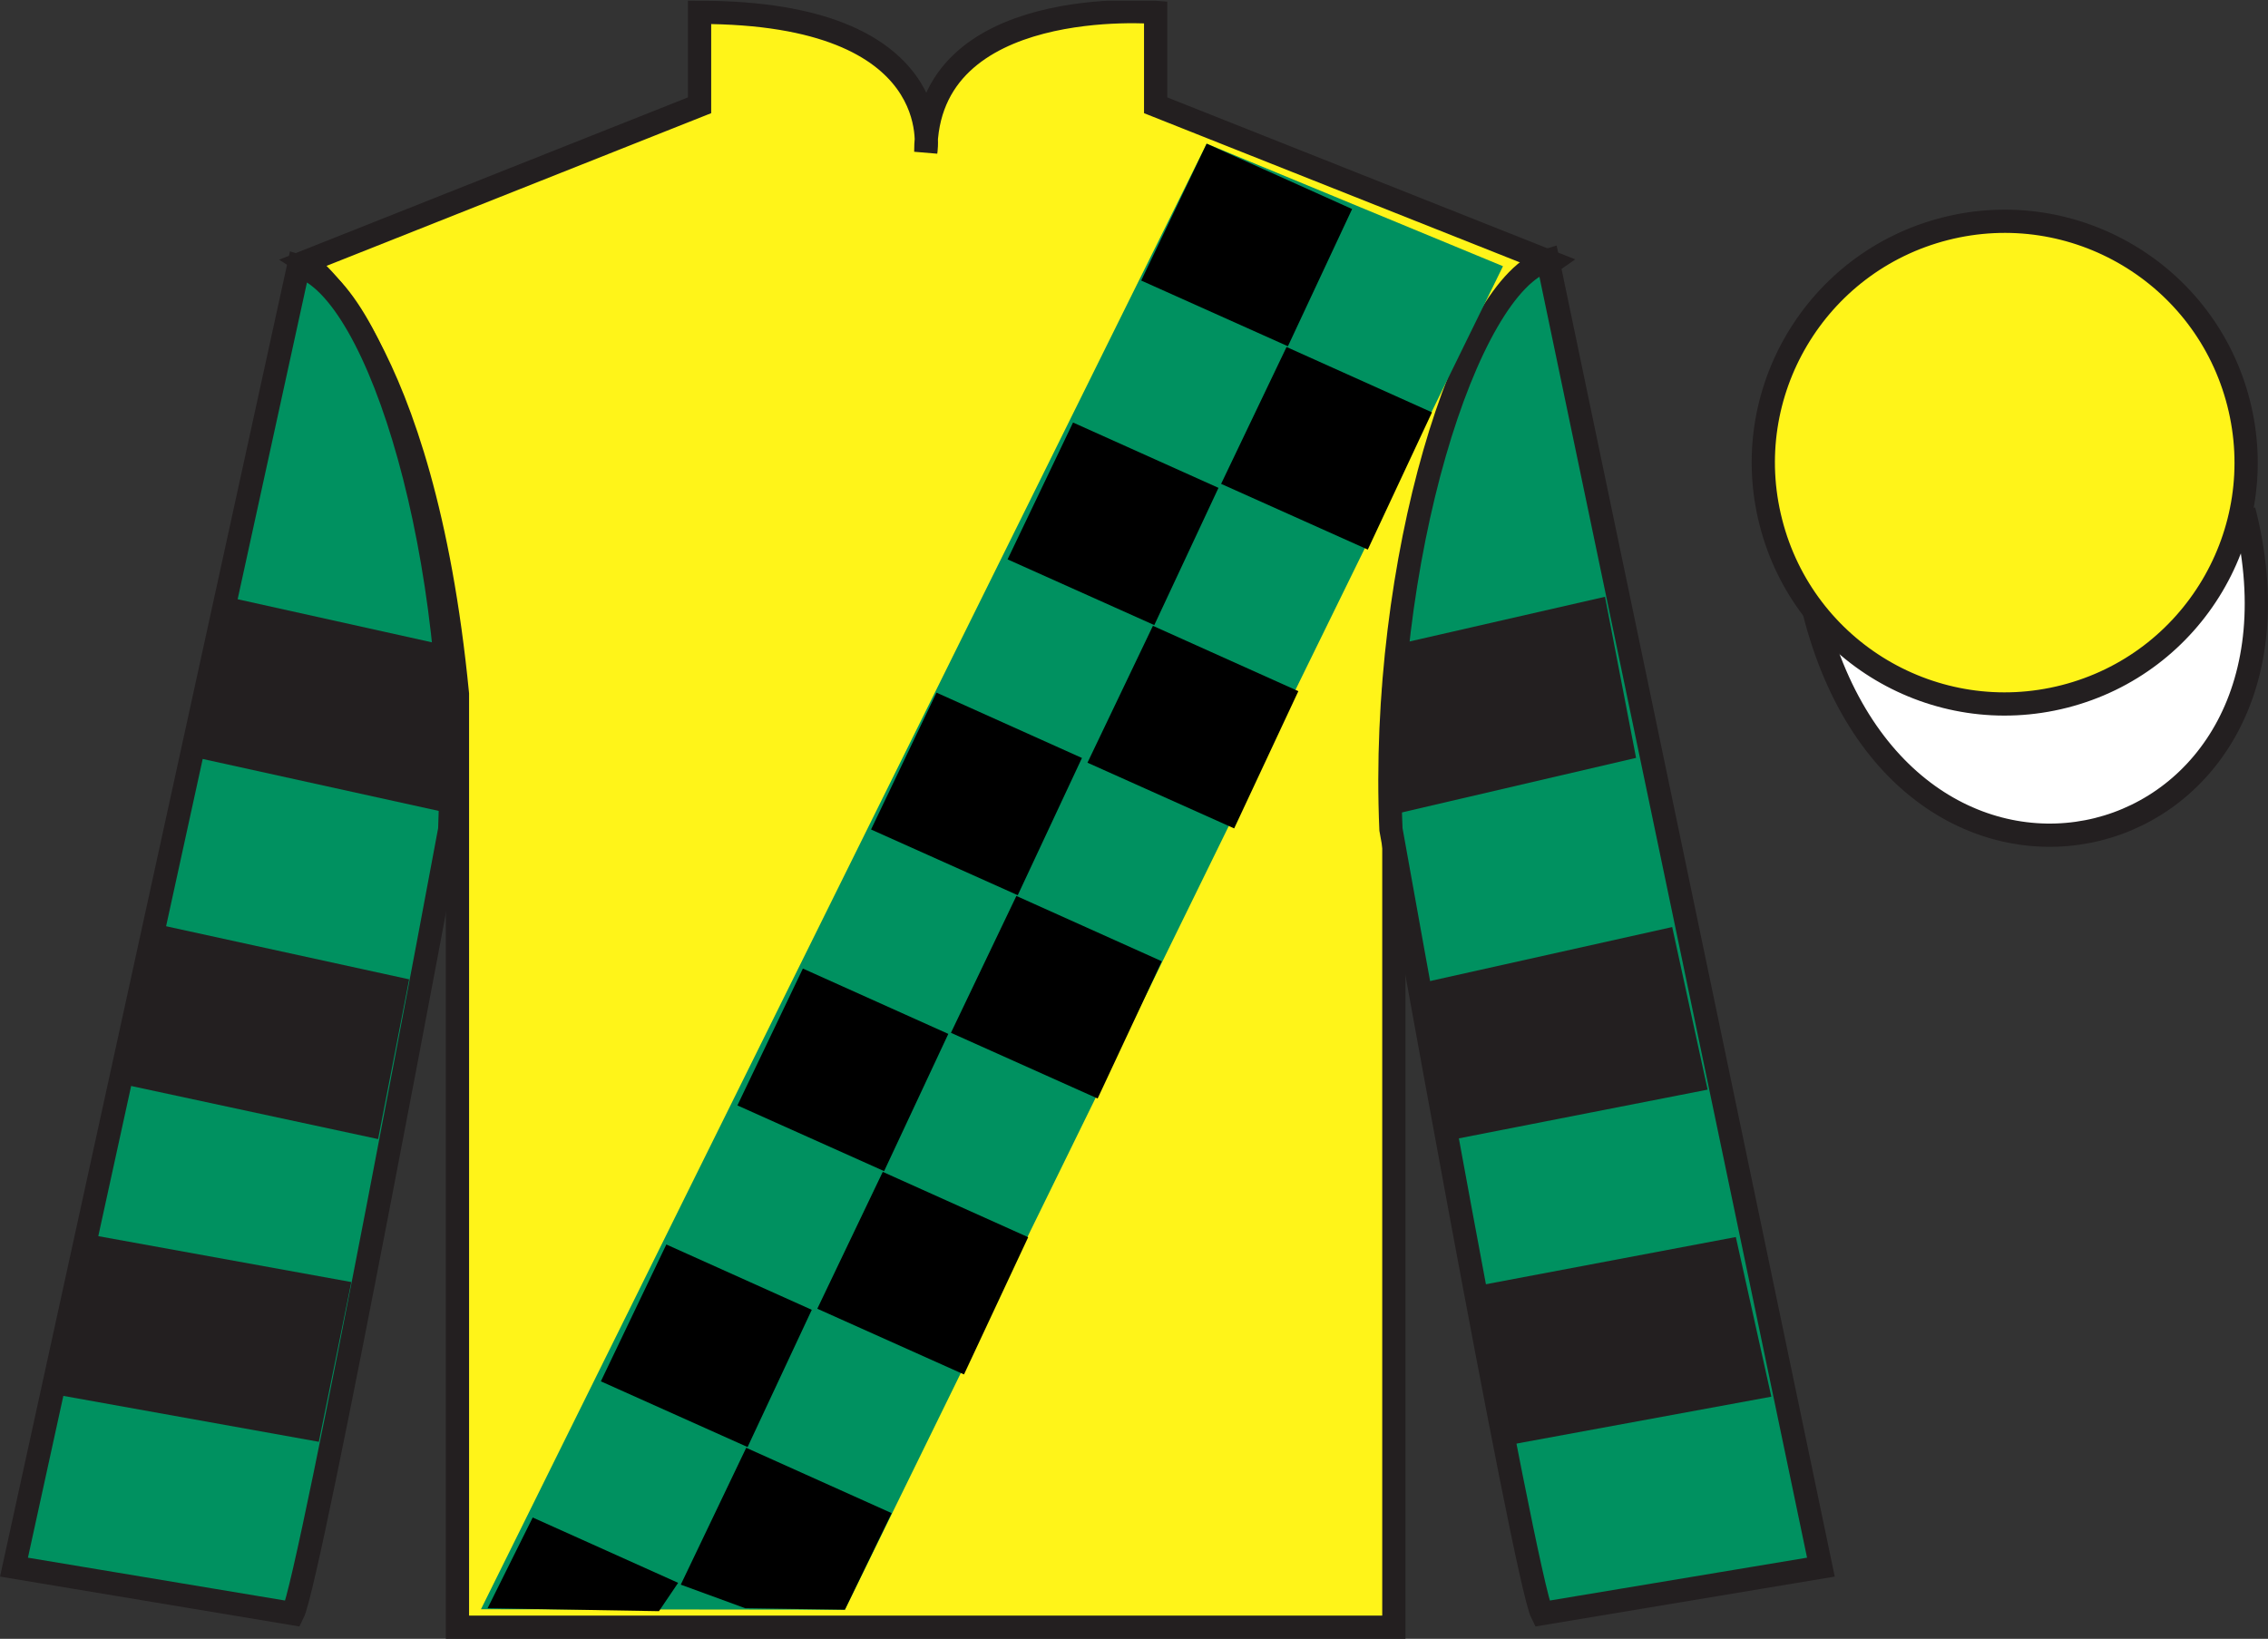 <?xml version="1.0" encoding="UTF-8"?>
<svg xmlns="http://www.w3.org/2000/svg" xmlns:xlink="http://www.w3.org/1999/xlink" width="97.59pt" height="70.53pt" viewBox="0 0 97.59 70.53" version="1.1">
<rect x="0" y="0" width="97.59" height="70.53" fill="#333333" stroke="none"/>
<defs>
<clipPath id="clip1">
  <path d="M 0 70.531 L 97.59 70.531 L 97.59 0.031 L 0 0.031 L 0 70.531 Z M 0 70.531 "/>
</clipPath>
</defs>
<g id="surface0">
<g clip-path="url(#clip1)" clip-rule="nonzero">
<path style=" stroke:none;fill-rule:nonzero;fill:rgb(100%,95.41%,10.001%);fill-opacity:1;" d="M 13.102 11.281 C 13.102 11.281 18.184 14.531 19.684 29.863 C 19.684 29.863 19.684 44.863 19.684 70.031 L 59.977 70.031 L 59.977 29.695 C 59.977 29.695 61.766 14.695 66.727 11.281 L 49.727 4.531 L 49.727 0.531 C 49.727 0.531 39.836 -0.305 39.836 6.531 C 39.836 6.531 40.852 0.531 30.102 0.531 L 30.102 4.531 L 13.102 11.281 "/>
<path style="fill:none;stroke-width:10;stroke-linecap:butt;stroke-linejoin:miter;stroke:rgb(13.73%,12.16%,12.549%);stroke-opacity:1;stroke-miterlimit:4;" d="M 131.016 592.487 C 131.016 592.487 181.836 559.987 196.836 406.667 C 196.836 406.667 196.836 256.667 196.836 4.987 L 599.766 4.987 L 599.766 408.347 C 599.766 408.347 617.656 558.347 667.266 592.487 L 497.266 659.987 L 497.266 699.987 C 497.266 699.987 398.359 708.347 398.359 639.987 C 398.359 639.987 408.516 699.987 301.016 699.987 L 301.016 659.987 L 131.016 592.487 Z M 131.016 592.487 " transform="matrix(0.1,0,0,-0.1,0,70.53)"/>
<path style=" stroke:none;fill-rule:nonzero;fill:rgb(0%,56.872%,37.69%);fill-opacity:1;" d="M 12.602 69.445 C 13.352 67.945 19.352 35.695 19.352 35.695 C 19.852 24.195 16.352 12.445 12.852 11.445 L 0.602 67.445 L 12.602 69.445 "/>
<path style="fill:none;stroke-width:10;stroke-linecap:butt;stroke-linejoin:miter;stroke:rgb(13.73%,12.16%,12.549%);stroke-opacity:1;stroke-miterlimit:4;" d="M 126.016 10.847 C 133.516 25.847 193.516 348.347 193.516 348.347 C 198.516 463.347 163.516 580.847 128.516 590.847 L 6.016 30.847 L 126.016 10.847 Z M 126.016 10.847 " transform="matrix(0.1,0,0,-0.1,0,70.53)"/>
<path style=" stroke:none;fill-rule:nonzero;fill:rgb(0%,56.872%,37.69%);fill-opacity:1;" d="M 78.352 67.445 L 66.602 11.195 C 63.102 12.195 59.352 24.195 59.852 35.695 C 59.852 35.695 65.602 67.945 66.352 69.445 L 78.352 67.445 "/>
<path style="fill:none;stroke-width:10;stroke-linecap:butt;stroke-linejoin:miter;stroke:rgb(13.73%,12.16%,12.549%);stroke-opacity:1;stroke-miterlimit:4;" d="M 783.516 30.847 L 666.016 593.347 C 631.016 583.347 593.516 463.347 598.516 348.347 C 598.516 348.347 656.016 25.847 663.516 10.847 L 783.516 30.847 Z M 783.516 30.847 " transform="matrix(0.1,0,0,-0.1,0,70.53)"/>
<path style="fill-rule:nonzero;fill:rgb(100%,100%,100%);fill-opacity:1;stroke-width:10;stroke-linecap:butt;stroke-linejoin:miter;stroke:rgb(13.73%,12.16%,12.549%);stroke-opacity:1;stroke-miterlimit:4;" d="M 780.703 441.745 C 820.391 286.12 1004.336 333.698 965.547 485.691 " transform="matrix(0.1,0,0,-0.1,0,70.53)"/>
<path style=" stroke:none;fill-rule:nonzero;fill:rgb(100%,95.41%,10.001%);fill-opacity:1;" d="M 88.828 29.973 C 94.387 28.555 97.742 22.898 96.324 17.344 C 94.906 11.785 89.25 8.43 83.691 9.848 C 78.137 11.266 74.777 16.922 76.199 22.477 C 77.613 28.035 83.27 31.391 88.828 29.973 "/>
<path style="fill:none;stroke-width:10;stroke-linecap:butt;stroke-linejoin:miter;stroke:rgb(13.73%,12.16%,12.549%);stroke-opacity:1;stroke-miterlimit:4;" d="M 888.281 405.573 C 943.867 419.753 977.422 476.316 963.242 531.862 C 949.062 587.448 892.5 621.003 836.914 606.823 C 781.367 592.644 747.773 536.081 761.992 480.534 C 776.133 424.948 832.695 391.394 888.281 405.573 Z M 888.281 405.573 " transform="matrix(0.1,0,0,-0.1,0,70.53)"/>
<path style=" stroke:none;fill-rule:nonzero;fill:rgb(0%,56.872%,37.69%);fill-opacity:1;" d="M 20.695 69.258 L 51.922 6.184 L 64.672 11.457 L 36.355 69.277 L 20.695 69.258 "/>
<path style=" stroke:none;fill-rule:nonzero;fill:rgb(0%,0%,0%);fill-opacity:1;" d="M 51.922 6.184 L 58.18 8.996 L 55.418 14.902 L 49.105 12.074 L 51.922 6.184 "/>
<path style=" stroke:none;fill-rule:nonzero;fill:rgb(0%,0%,0%);fill-opacity:1;" d="M 55.359 14.934 L 61.617 17.746 L 58.855 23.652 L 52.543 20.824 L 55.359 14.934 "/>
<path style=" stroke:none;fill-rule:nonzero;fill:rgb(0%,0%,0%);fill-opacity:1;" d="M 46.172 18.184 L 52.43 20.996 L 49.668 26.902 L 43.355 24.074 L 46.172 18.184 "/>
<path style=" stroke:none;fill-rule:nonzero;fill:rgb(0%,0%,0%);fill-opacity:1;" d="M 49.609 26.934 L 55.867 29.746 L 53.105 35.652 L 46.793 32.824 L 49.609 26.934 "/>
<path style=" stroke:none;fill-rule:nonzero;fill:rgb(0%,0%,0%);fill-opacity:1;" d="M 40.297 29.809 L 46.555 32.621 L 43.793 38.527 L 37.48 35.699 L 40.297 29.809 "/>
<path style=" stroke:none;fill-rule:nonzero;fill:rgb(0%,0%,0%);fill-opacity:1;" d="M 43.734 38.559 L 49.992 41.371 L 47.23 47.277 L 40.918 44.449 L 43.734 38.559 "/>
<path style=" stroke:none;fill-rule:nonzero;fill:rgb(0%,0%,0%);fill-opacity:1;" d="M 34.547 41.684 L 40.805 44.496 L 38.043 50.402 L 31.73 47.574 L 34.547 41.684 "/>
<path style=" stroke:none;fill-rule:nonzero;fill:rgb(0%,0%,0%);fill-opacity:1;" d="M 37.984 50.434 L 44.242 53.246 L 41.48 59.152 L 35.168 56.324 L 37.984 50.434 "/>
<path style=" stroke:none;fill-rule:nonzero;fill:rgb(0%,0%,0%);fill-opacity:1;" d="M 28.672 53.559 L 34.93 56.371 L 32.168 62.277 L 25.855 59.449 L 28.672 53.559 "/>
<path style=" stroke:none;fill-rule:nonzero;fill:rgb(0%,0%,0%);fill-opacity:1;" d="M 22.922 65.309 L 29.18 68.121 L 28.355 69.34 L 20.98 69.215 L 22.922 65.309 "/>
<path style=" stroke:none;fill-rule:nonzero;fill:rgb(0%,0%,0%);fill-opacity:1;" d="M 32.109 62.309 L 38.367 65.121 L 36.355 69.277 L 32.07 69.215 L 29.293 68.199 L 32.109 62.309 "/>
<path style=" stroke:none;fill-rule:nonzero;fill:rgb(13.73%,12.16%,12.549%);fill-opacity:1;" d="M 16.27 49.023 L 17.605 42.148 L 6.734 39.773 L 5.211 46.645 L 16.27 49.023 "/>
<path style=" stroke:none;fill-rule:nonzero;fill:rgb(13.73%,12.16%,12.549%);fill-opacity:1;" d="M 13.719 62.051 L 15.117 55.176 L 3.746 53.113 L 2.219 59.984 L 13.719 62.051 "/>
<path style=" stroke:none;fill-rule:nonzero;fill:rgb(13.73%,12.16%,12.549%);fill-opacity:1;" d="M 19.035 34.934 L 19.059 28.809 L 18.871 27.707 L 9.75 25.684 L 8.227 32.555 L 19.035 34.934 "/>
<path style=" stroke:none;fill-rule:nonzero;fill:rgb(13.73%,12.16%,12.549%);fill-opacity:1;" d="M 62.293 49.086 L 61.02 42.336 L 71.953 39.898 L 73.477 46.895 L 62.293 49.086 "/>
<path style=" stroke:none;fill-rule:nonzero;fill:rgb(13.73%,12.16%,12.549%);fill-opacity:1;" d="M 64.656 62.238 L 63.445 55.363 L 74.691 53.238 L 76.219 60.109 L 64.656 62.238 "/>
<path style=" stroke:none;fill-rule:nonzero;fill:rgb(13.73%,12.16%,12.549%);fill-opacity:1;" d="M 59.652 35.121 L 59.629 28.934 L 59.941 27.77 L 69.062 25.684 L 70.398 32.617 L 59.652 35.121 "/>
</g>
</g>
</svg>

